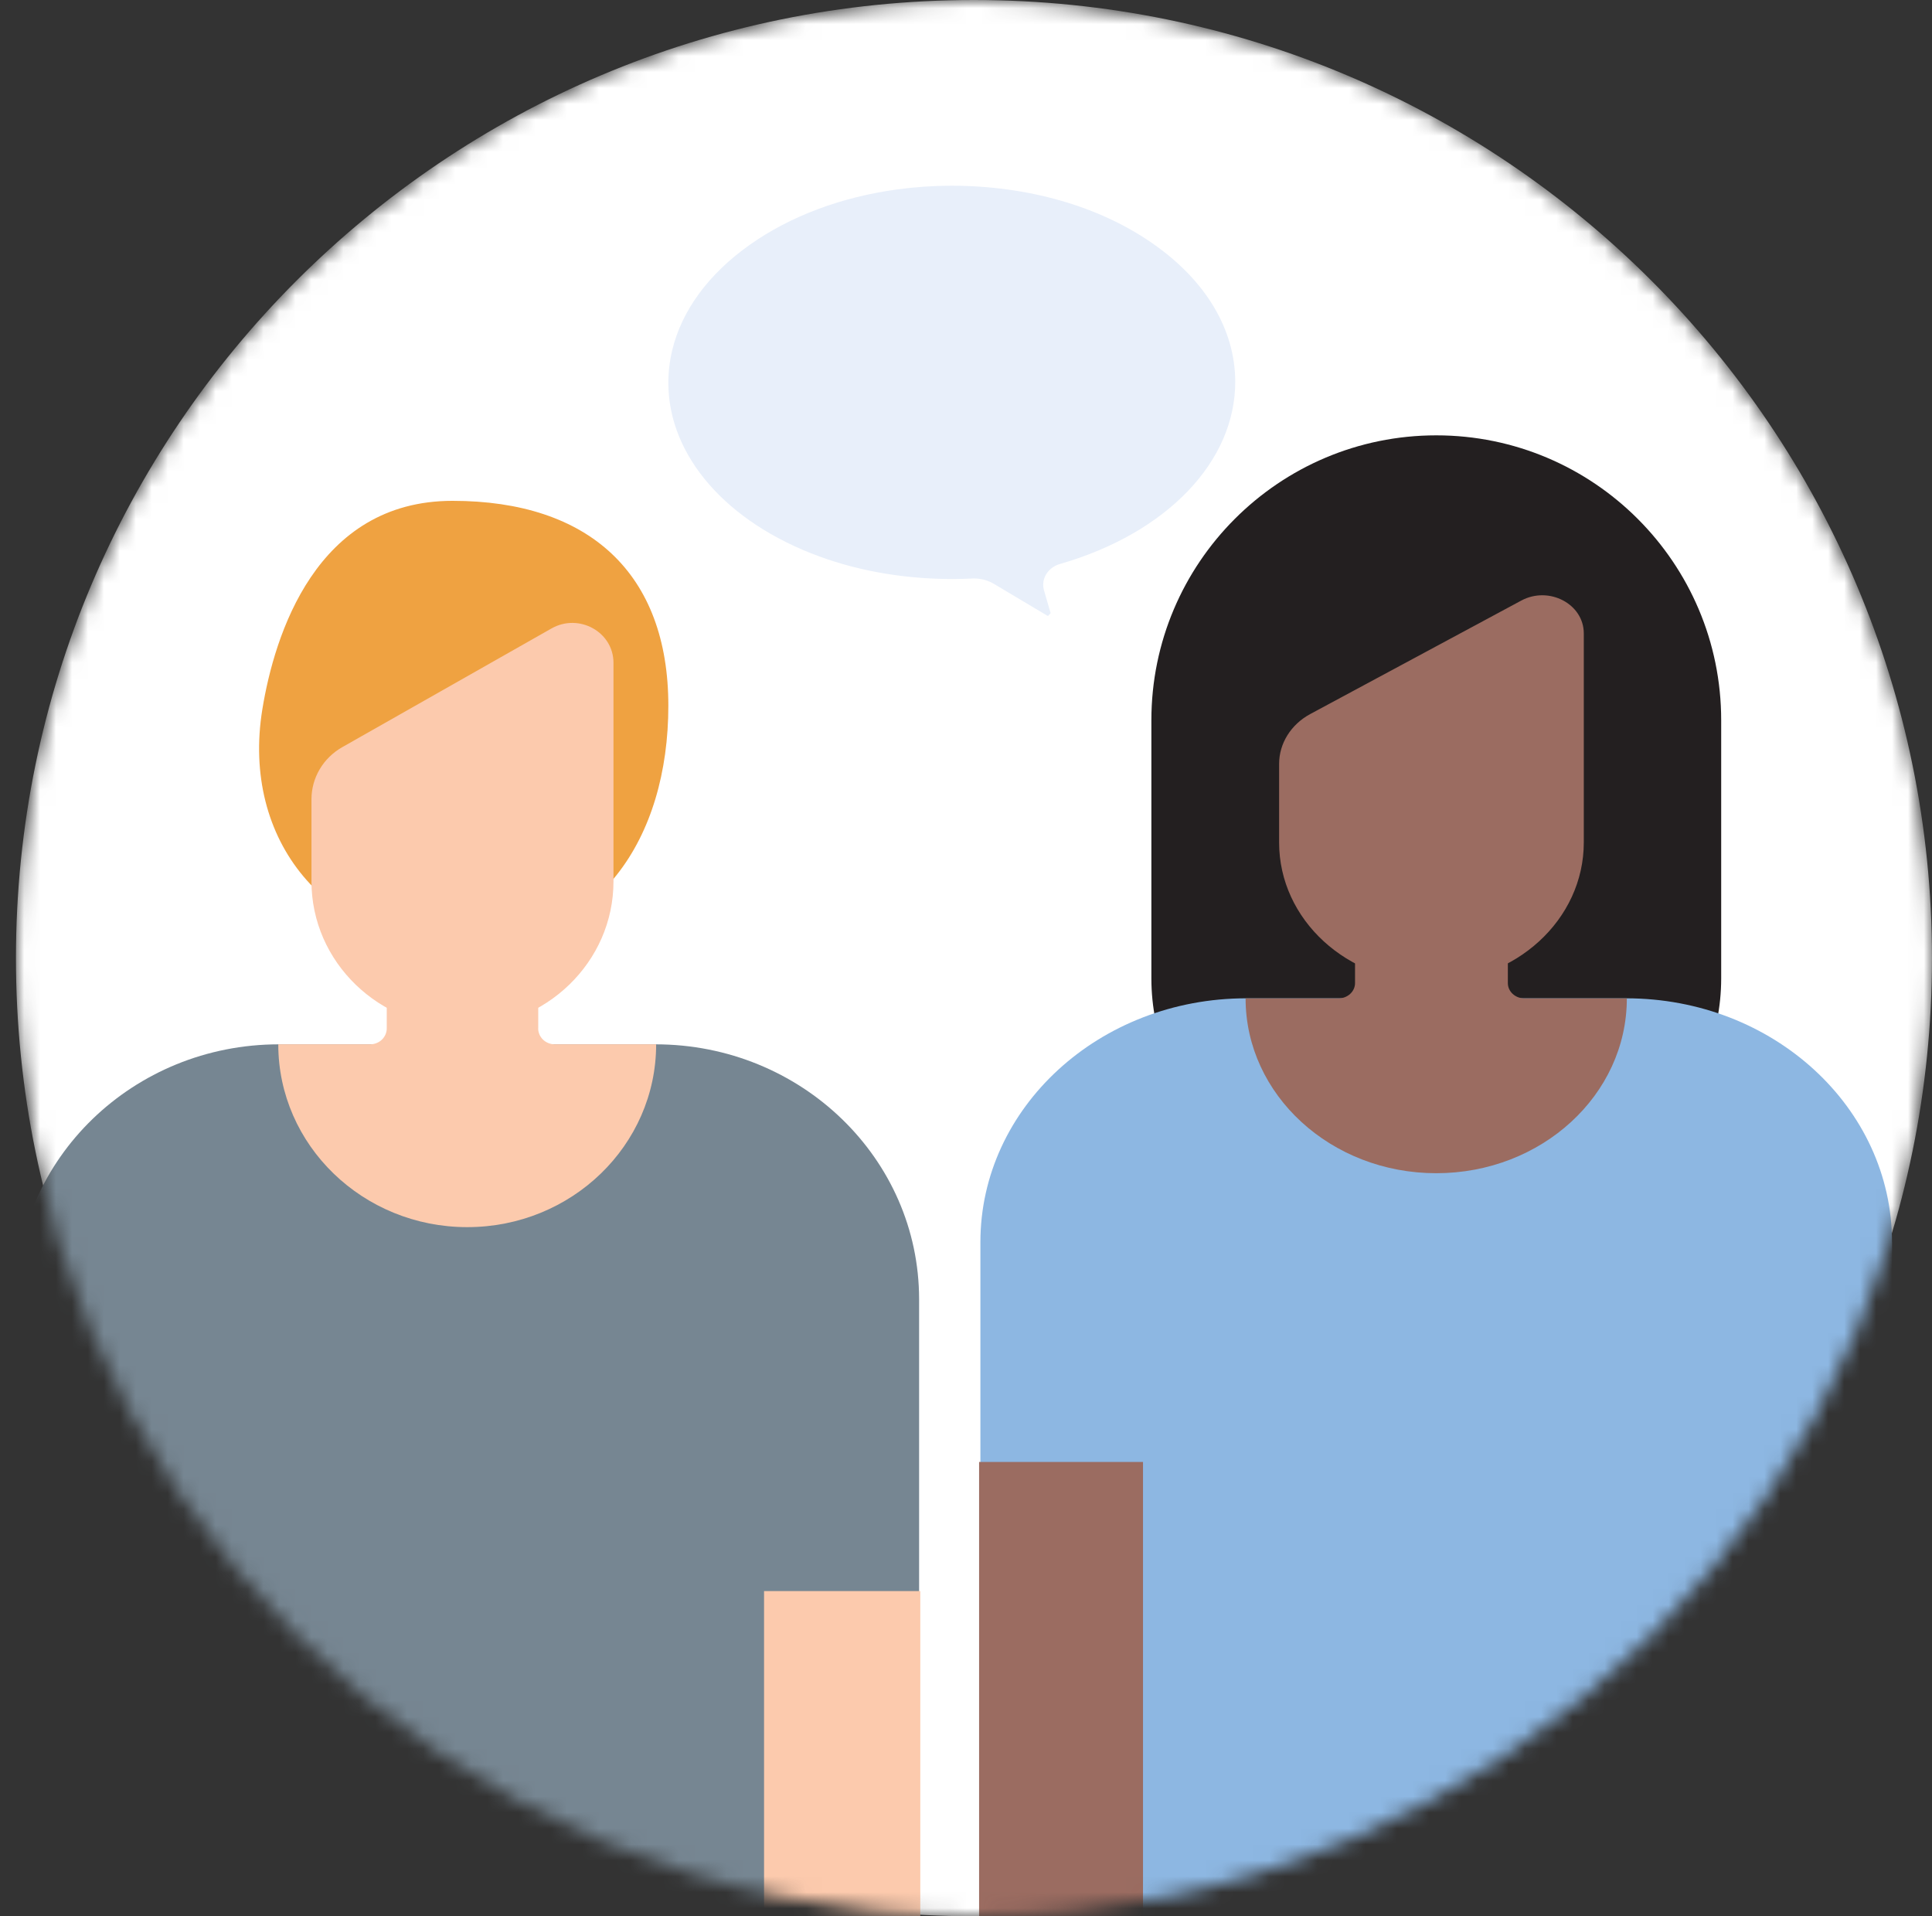 <svg width="121" height="120" viewBox="0 0 121 120" fill="none" xmlns="http://www.w3.org/2000/svg">
<rect x="0" y="0" width="121" height="120" fill="#333333" stroke="none"/>
<mask id="mask0_536_38142" style="mask-type:alpha" maskUnits="userSpaceOnUse" x="0" y="0" width="121" height="120">
<path d="M60.999 120C94.136 120 120.999 93.137 120.999 60C120.999 26.863 94.136 0 60.999 0C27.862 0 0.999 26.863 0.999 60C0.999 93.137 27.862 120 60.999 120Z" fill="white"/>
</mask>
<g mask="url(#mask0_536_38142)">
<path d="M60.999 120C94.136 120 120.999 93.137 120.999 60C120.999 26.863 94.136 0 60.999 0C27.862 0 0.999 26.863 0.999 60C0.999 93.137 27.862 120 60.999 120Z" fill="white"/>
<path d="M89.953 27.262C99.8 27.262 107.797 35.256 107.797 45.105V61.265C107.797 68.563 101.871 74.488 94.574 74.488H85.333C78.036 74.488 72.11 68.563 72.11 61.265V45.105C72.11 35.258 80.104 27.262 89.953 27.262Z" fill="#231F20"/>
<path d="M118.501 77.787V115.863C118.501 118.122 116.505 119.953 114.04 119.953H65.863C63.399 119.953 61.402 118.122 61.402 115.863V77.787C61.402 69.353 68.857 62.516 78.053 62.516H101.845C111.042 62.516 118.496 69.353 118.496 77.787H118.501Z" fill="#8DB7E2"/>
<path d="M94.436 61.565V55.336H84.865V61.565C84.865 62.091 84.399 62.521 83.824 62.521H78.011C78.011 68.567 83.359 73.469 89.952 73.469C96.546 73.469 101.888 68.567 101.888 62.521H95.477C94.901 62.521 94.436 62.094 94.436 61.565Z" fill="#9B6C61"/>
<path d="M89.651 61.509C84.381 61.509 80.11 57.593 80.11 52.759V47.838C80.11 46.554 80.853 45.364 82.061 44.714L95.276 37.609C97.011 36.676 99.192 37.822 99.192 39.665V52.757C99.192 57.587 94.922 61.506 89.651 61.506V61.509Z" fill="#9B6C61"/>
<path d="M71.586 91.551H61.32V125.896H71.586V91.551Z" fill="#9B6C61"/>
<path d="M41.858 44.193C41.858 52.472 37.523 59.184 28.967 59.184C20.41 59.184 15.101 52.593 16.43 44.422C17.185 39.789 19.785 31.363 28.342 31.363C36.899 31.363 41.858 35.914 41.858 44.193Z" fill="#EFA241"/>
<path d="M57.563 81.366V118.65C57.563 121.012 55.584 122.929 53.141 122.929H5.385C2.944 122.929 0.962 121.015 0.962 118.65V81.366C0.962 72.547 8.353 65.398 17.469 65.398H41.056C50.173 65.398 57.563 72.547 57.563 81.366Z" fill="#768692"/>
<path d="M33.709 64.397V57.883H24.222V64.397C24.222 64.949 23.759 65.396 23.189 65.396H17.428C17.428 71.718 22.729 76.846 29.263 76.846C35.798 76.846 41.094 71.72 41.094 65.396H34.739C34.169 65.396 33.706 64.949 33.706 64.397H33.709Z" fill="#FCCAAD"/>
<path d="M28.966 64.343C23.742 64.343 19.507 60.247 19.507 55.195V50.051C19.507 48.707 20.242 47.464 21.442 46.785L34.542 39.354C36.261 38.38 38.422 39.577 38.422 41.505V55.195C38.422 60.247 34.187 64.343 28.963 64.343H28.966Z" fill="#FCCAAD"/>
<path d="M57.637 99.637H47.852V122.463H57.637V99.637Z" fill="#FCCAAD"/>
<path d="M72.17 15.233C68.828 12.909 64.381 11.629 59.555 11.629C58.407 11.633 57.278 11.714 56.176 11.864C52.7 12.34 49.508 13.528 46.964 15.325C44.367 17.16 42.692 19.456 42.099 21.938C41.937 22.616 41.855 23.308 41.858 24.008C41.878 28.562 45.499 32.715 51.313 34.844C53.833 35.77 56.685 36.26 59.666 36.26C60.07 36.26 60.468 36.247 60.99 36.224C61.444 36.224 61.876 36.34 62.244 36.561L65.57 38.542C65.597 38.56 65.623 38.566 65.65 38.566L65.799 38.395L65.385 36.97C65.18 36.262 65.623 35.535 66.388 35.317C73.076 33.389 77.383 28.899 77.362 23.88C77.347 20.613 75.505 17.544 72.17 15.233Z" fill="#E8EFFA"/>
</g>
</svg>
